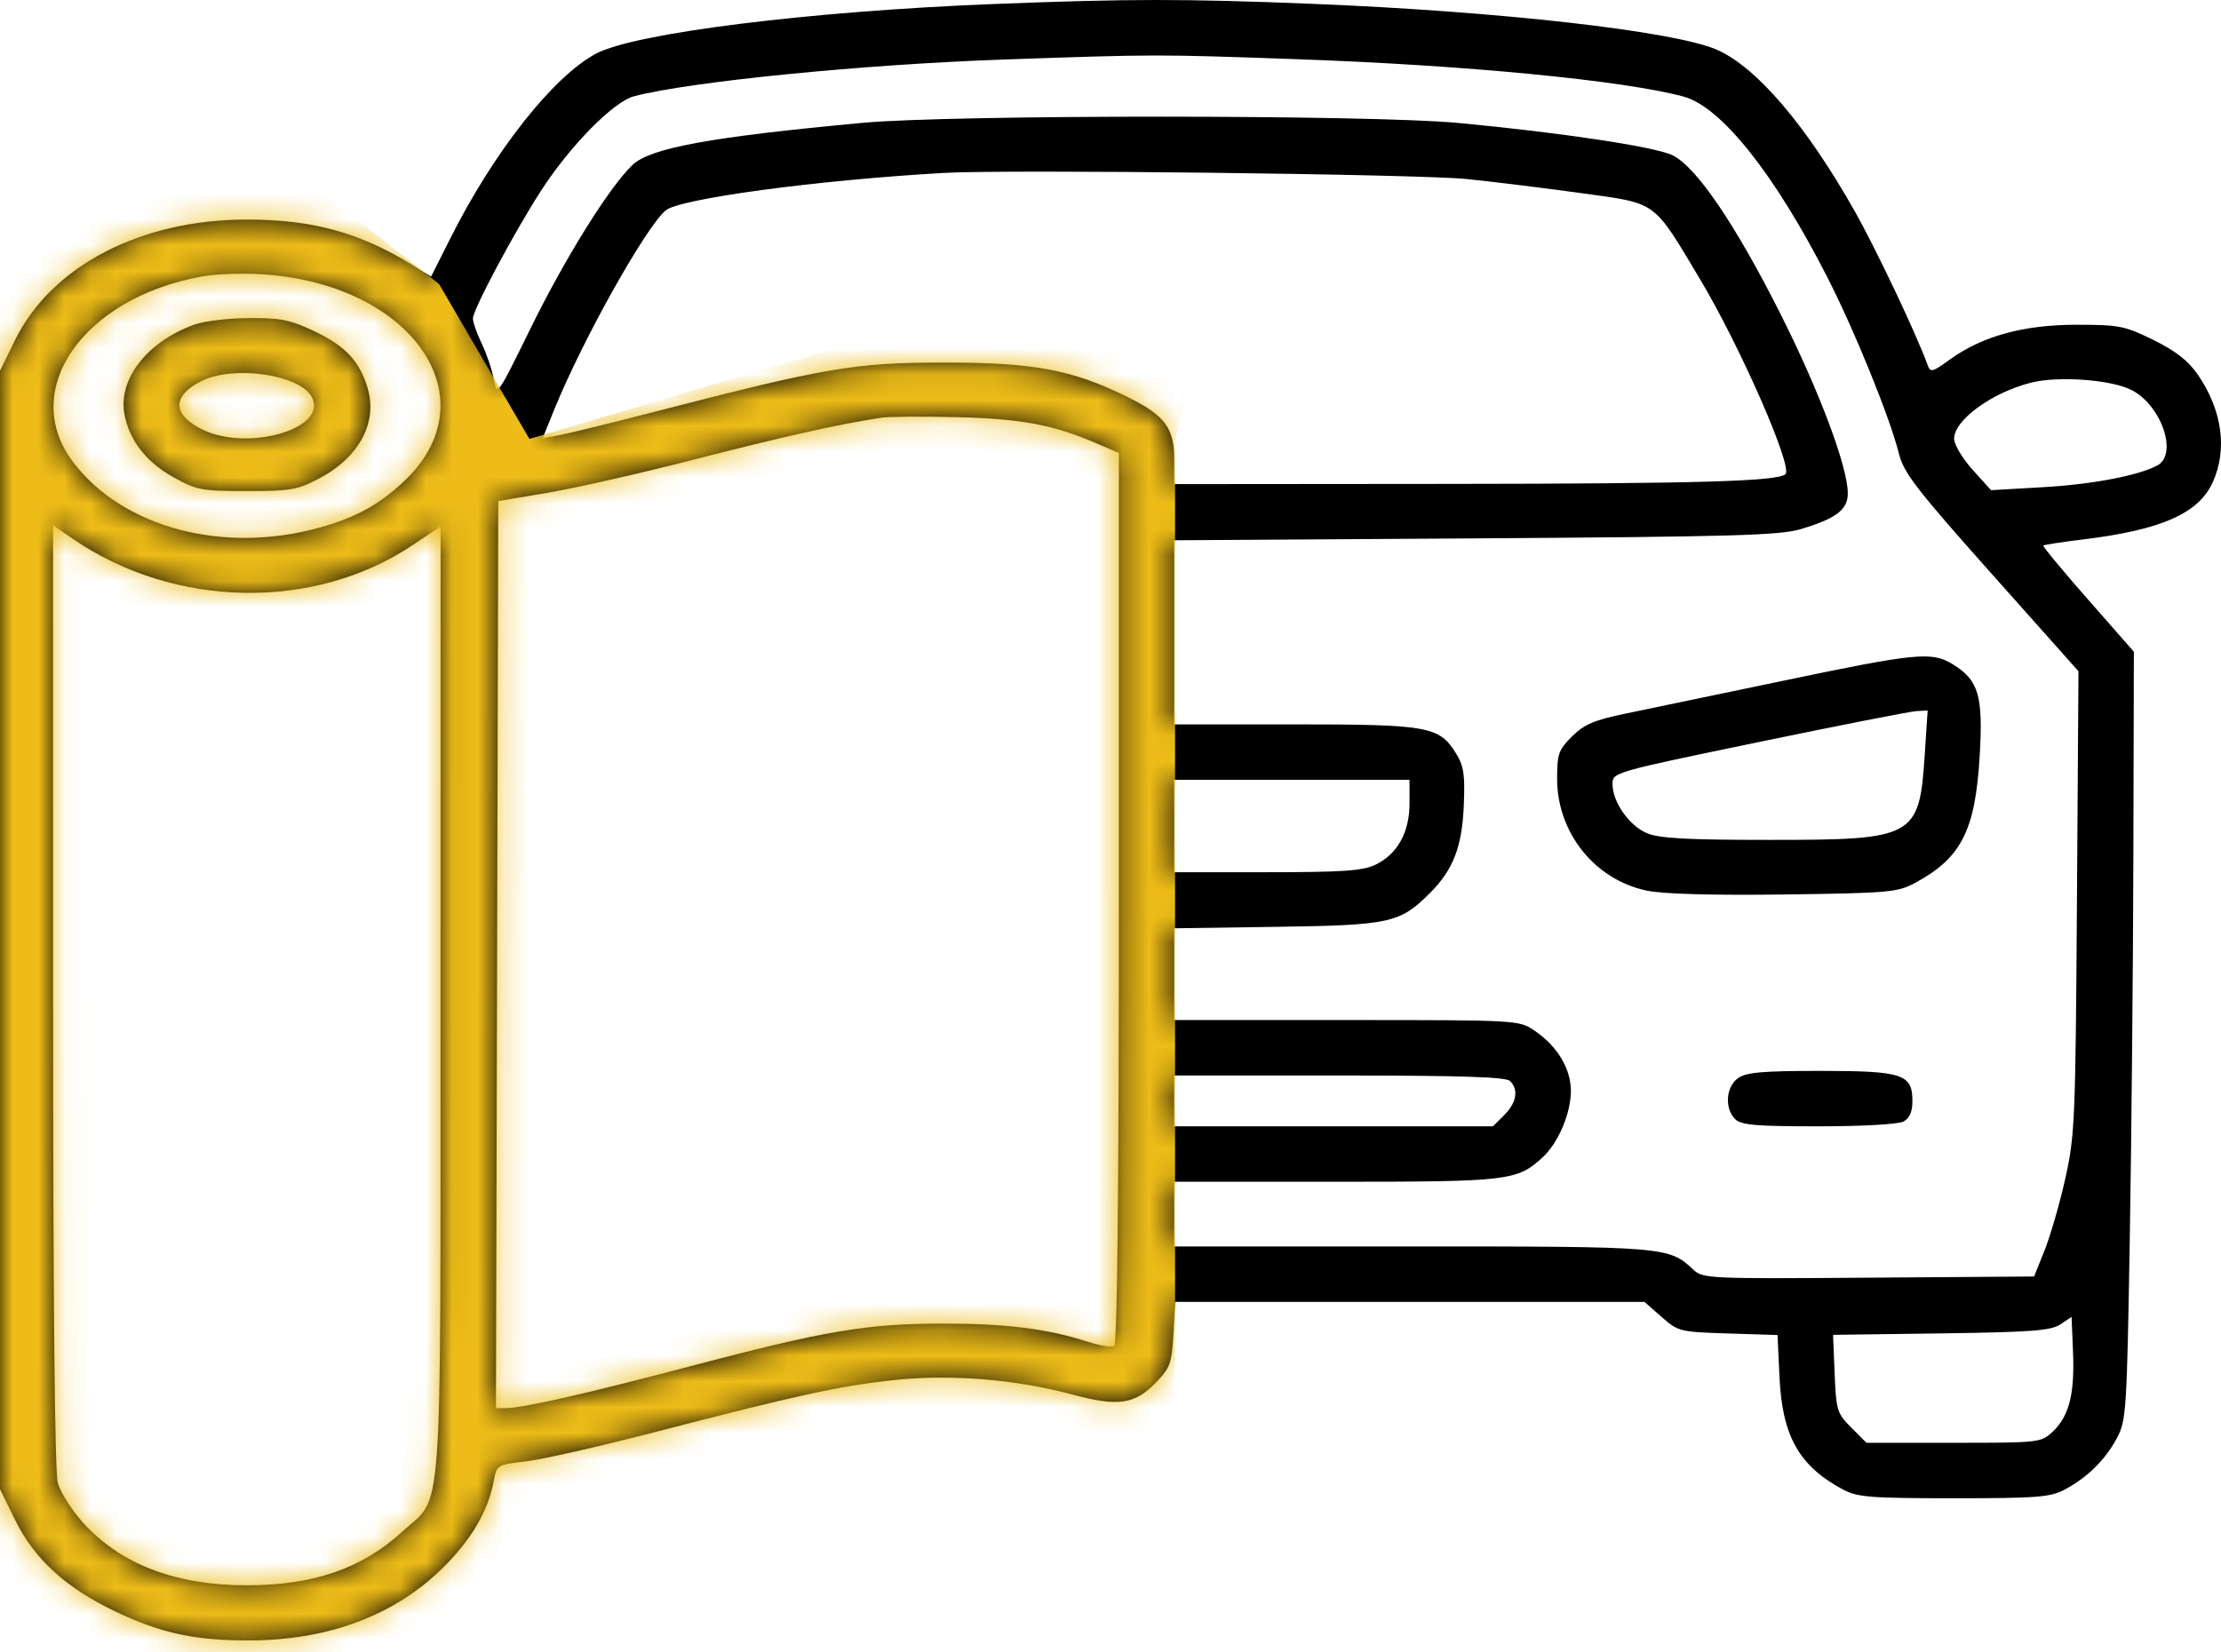 <svg width="86" height="64" viewBox="0 0 86 64" fill="none" xmlns="http://www.w3.org/2000/svg">
<path fill-rule="evenodd" clip-rule="evenodd" d="M38.47 0.156C31.331 0.436 24.573 1.28 23.078 2.078C21.414 2.967 19.119 5.881 17.426 9.253L16.693 10.713L15.939 10.247C13.931 9.005 12.091 8.503 9.558 8.503C5.452 8.503 1.996 10.3 0.586 13.167L0 14.36V36.019V57.678L0.586 58.871C1.33 60.384 2.542 61.492 4.451 62.407C6.218 63.253 7.546 63.542 9.647 63.537C12.721 63.53 15.29 62.564 17.159 60.713C18.256 59.625 18.9 58.525 19.117 57.366C19.235 56.736 19.248 56.728 20.337 56.606C20.943 56.538 23.166 56.035 25.279 55.488C30.926 54.024 32.44 53.693 34.561 53.458C36.785 53.213 39.331 53.418 41.582 54.026C43.29 54.487 43.945 54.389 44.758 53.549C45.31 52.979 45.373 52.805 45.436 51.672L45.507 50.424H54.592H63.676L64.337 51.005C64.982 51.573 65.044 51.588 66.913 51.647L68.828 51.707L68.905 53.347C69.013 55.632 69.667 56.786 71.371 57.695C71.922 57.989 72.428 58.029 75.658 58.029C78.889 58.029 79.394 57.989 79.946 57.695C80.824 57.227 81.523 56.538 81.968 55.702C82.333 55.018 82.355 54.671 82.469 47.919C82.535 44.031 82.597 37.339 82.607 33.046L82.626 25.242L80.845 23.213C79.866 22.098 79.089 21.16 79.12 21.13C79.15 21.099 79.851 20.992 80.677 20.891C83.691 20.523 85.133 19.886 85.68 18.679C86.257 17.407 86.047 15.886 85.106 14.515C84.732 13.971 84.255 13.598 83.388 13.17C82.271 12.619 82.062 12.578 80.397 12.578C78.351 12.578 76.746 13.021 75.488 13.934C74.829 14.412 74.746 14.434 74.644 14.148C74.236 13.002 72.64 9.633 71.81 8.166C69.936 4.85 68.01 2.595 66.48 1.926C64.825 1.203 58.044 0.436 50.737 0.145C45.81 -0.051 43.694 -0.049 38.47 0.156ZM38.856 2.306C33.403 2.496 26.708 3.162 24.549 3.729C23.753 3.938 22.071 5.648 20.943 7.397C19.903 9.008 18.312 11.995 18.312 12.335C18.312 12.481 18.465 12.919 18.653 13.308C18.841 13.697 19.051 14.319 19.121 14.689C19.247 15.361 19.249 15.357 20.544 12.718C21.884 9.984 23.619 7.205 24.504 6.377C25.197 5.728 27.555 5.299 33.408 4.757C36.855 4.438 53.045 4.44 56.453 4.761C60.449 5.136 64.084 5.684 64.761 6.012C65.682 6.458 67.206 8.701 68.956 12.185C70.456 15.169 71.549 18.089 71.549 19.107C71.549 19.741 71.101 20.083 69.73 20.493C68.917 20.737 67.105 20.788 57.123 20.852L45.467 20.926V24.491V28.056H50.117C55.297 28.056 55.724 28.132 56.369 29.164C56.68 29.662 56.73 29.984 56.68 31.188C56.614 32.795 56.273 33.683 55.376 34.582C54.208 35.752 53.835 35.834 49.441 35.897L45.467 35.954V37.731V39.508H52.139C58.785 39.508 58.815 39.51 59.415 39.915C60.3 40.513 60.831 41.396 60.827 42.264C60.822 43.13 60.335 44.27 59.735 44.823C58.745 45.735 58.438 45.771 51.725 45.771H45.467V47.024V48.276H54.673C64.524 48.276 64.623 48.285 65.576 49.182C65.935 49.52 66.199 49.532 72.356 49.486L78.763 49.44L79.168 48.429C79.391 47.873 79.752 46.625 79.969 45.655C80.342 43.988 80.367 43.406 80.422 34.945L80.481 25.998L77.114 22.217C74.192 18.936 73.718 18.321 73.528 17.565C73.178 16.168 71.812 12.802 70.75 10.724C68.708 6.725 66.64 4.13 65.184 3.739C62.846 3.112 56.741 2.522 50.201 2.292C44.766 2.1 44.751 2.1 38.856 2.306ZM36.534 6.698C31.608 6.979 26.285 7.699 25.769 8.154C24.963 8.864 22.547 13.188 21.462 15.862L21.011 16.974L21.671 16.852C22.034 16.784 23.698 16.376 25.368 15.945C32.02 14.228 33.083 14.047 36.534 14.043C40.022 14.04 41.49 14.312 43.629 15.36C45.099 16.081 45.467 16.567 45.467 17.791V18.751L56.051 18.742C65.725 18.734 68.859 18.643 69.137 18.364C69.424 18.077 67.39 13.432 65.84 10.835C63.995 7.744 64.197 7.892 61.277 7.487C59.901 7.296 57.892 7.048 56.811 6.936C54.95 6.743 39.018 6.556 36.534 6.698ZM7.833 10.705C3.206 11.534 0.717 15.121 2.836 17.905C4.775 20.451 8.674 21.477 12.411 20.425C13.764 20.044 14.636 19.569 15.587 18.694C19.07 15.491 16.007 10.976 10.113 10.621C9.365 10.577 8.34 10.614 7.833 10.705ZM7.54 12.568C5.714 13.22 4.572 14.672 4.817 16.028C5.001 17.049 5.657 17.896 6.719 18.485C7.616 18.983 7.81 19.02 9.558 19.02C11.254 19.02 11.522 18.973 12.354 18.534C13.915 17.709 14.633 16.363 14.231 15.018C13.921 13.982 13.368 13.396 12.163 12.825C11.241 12.387 10.86 12.311 9.647 12.318C8.861 12.322 7.913 12.434 7.54 12.568ZM7.808 14.755C6.67 15.317 6.662 16.037 7.786 16.612C9.565 17.521 12.73 16.607 12.071 15.375C11.608 14.507 9.06 14.137 7.808 14.755ZM78.648 14.82C77.128 15.202 75.653 16.28 75.666 16.998C75.67 17.224 75.993 17.764 76.384 18.197L77.095 18.985L79.102 18.87C81.019 18.76 82.798 18.422 83.534 18.028C84.34 17.595 83.701 15.71 82.544 15.109C81.77 14.706 79.707 14.553 78.648 14.82ZM34.122 16.179C32.512 16.423 30.327 16.911 26.943 17.782C24.861 18.318 22.289 18.903 21.226 19.082L19.294 19.408L19.249 36.974L19.203 54.539H19.569C20.236 54.539 22.641 53.995 26.708 52.922C31.981 51.532 33.576 51.263 36.534 51.264C38.967 51.264 40.563 51.465 42.113 51.966C42.577 52.116 43.039 52.188 43.14 52.126C43.263 52.05 43.323 46.327 43.323 34.778V17.543L42.445 17.165C40.795 16.453 39.543 16.219 37.07 16.157C35.743 16.125 34.417 16.134 34.122 16.179ZM2.056 38.56C2.056 50.38 2.12 57.007 2.238 57.432C2.339 57.794 2.772 58.481 3.202 58.96C4.658 60.582 6.789 61.4 9.558 61.4C12.146 61.4 14.025 60.75 15.587 59.313C17.174 57.854 17.053 59.546 17.057 38.761L17.061 20.389L15.979 21.112C12.157 23.669 6.749 23.568 2.814 20.866L2.054 20.345L2.056 38.56ZM69.048 26.366C66.543 26.891 63.809 27.461 62.974 27.632C61.732 27.888 61.35 28.049 60.875 28.519C60.349 29.041 60.294 29.194 60.294 30.165C60.294 32.257 61.755 34.077 63.769 34.496C64.397 34.627 66.313 34.68 69.088 34.644C73.125 34.591 73.475 34.561 74.142 34.203C75.94 33.238 76.483 32.178 76.655 29.298C76.796 26.946 76.618 26.341 75.605 25.723C74.796 25.229 74.206 25.287 69.048 26.366ZM68.11 28.739C62.449 29.912 62.438 29.915 62.439 30.372C62.44 31.065 63.086 31.983 63.776 32.272C64.252 32.471 65.332 32.53 68.524 32.53C74.153 32.53 74.318 32.439 74.529 29.219L74.641 27.519L74.212 27.541C73.975 27.553 71.23 28.092 68.11 28.739ZM45.467 31.993V33.782H49.057C51.985 33.782 52.76 33.729 53.253 33.495C54.105 33.089 54.578 32.244 54.578 31.122V30.203H50.022H45.467V31.993ZM67.302 41.755C66.83 42.086 66.769 42.925 67.185 43.343C67.418 43.576 67.972 43.624 70.413 43.624C72.102 43.624 73.507 43.545 73.705 43.439C73.943 43.311 74.051 43.063 74.051 42.644C74.051 41.6 73.672 41.477 70.478 41.477C68.252 41.477 67.62 41.532 67.302 41.755ZM45.467 42.64V43.624H51.638H57.81L58.248 43.185C58.725 42.707 58.81 42.208 58.472 41.87C58.313 41.711 56.598 41.656 51.862 41.656H45.467V42.64ZM79.778 51.296C79.414 51.539 78.659 51.596 75.16 51.644L70.978 51.7L71.04 53.206C71.099 54.631 71.134 54.743 71.687 55.296L72.271 55.881H75.647C78.981 55.881 79.03 55.876 79.488 55.445C80.118 54.852 80.337 53.992 80.27 52.369L80.214 51.005L79.778 51.296Z" fill="black"/>
<mask id="mask0_486_141" style="mask-type:alpha" maskUnits="userSpaceOnUse" x="0" y="0" width="86" height="64">
<path fill-rule="evenodd" clip-rule="evenodd" d="M38.47 0.156C31.331 0.436 24.573 1.28 23.078 2.078C21.414 2.967 19.119 5.881 17.426 9.253L16.693 10.713L15.939 10.247C13.931 9.005 12.091 8.503 9.558 8.503C5.452 8.503 1.996 10.3 0.586 13.167L0 14.36V36.019V57.678L0.586 58.871C1.33 60.384 2.542 61.492 4.451 62.407C6.218 63.253 7.546 63.542 9.647 63.537C12.721 63.53 15.29 62.564 17.159 60.713C18.256 59.625 18.9 58.525 19.117 57.366C19.235 56.736 19.248 56.728 20.337 56.606C20.943 56.538 23.166 56.035 25.279 55.488C30.926 54.024 32.44 53.693 34.561 53.459C36.785 53.213 39.331 53.418 41.582 54.026C43.29 54.487 43.945 54.389 44.758 53.549C45.31 52.979 45.373 52.805 45.436 51.672L45.507 50.424H54.592H63.676L64.337 51.005C64.982 51.573 65.044 51.588 66.913 51.647L68.828 51.707L68.905 53.347C69.013 55.632 69.667 56.786 71.371 57.695C71.922 57.989 72.428 58.029 75.658 58.029C78.889 58.029 79.394 57.989 79.946 57.695C80.824 57.227 81.523 56.538 81.968 55.702C82.333 55.018 82.355 54.671 82.469 47.919C82.535 44.031 82.597 37.339 82.607 33.046L82.626 25.242L80.845 23.213C79.866 22.098 79.089 21.16 79.12 21.13C79.15 21.099 79.851 20.992 80.677 20.891C83.691 20.523 85.133 19.886 85.68 18.679C86.257 17.407 86.047 15.886 85.106 14.515C84.732 13.971 84.255 13.598 83.388 13.17C82.271 12.619 82.062 12.578 80.397 12.578C78.351 12.578 76.746 13.021 75.488 13.934C74.829 14.412 74.746 14.434 74.644 14.148C74.236 13.002 72.64 9.633 71.81 8.166C69.936 4.85 68.01 2.595 66.48 1.926C64.825 1.203 58.044 0.436 50.737 0.145C45.81 -0.051 43.694 -0.049 38.47 0.156ZM38.856 2.306C33.403 2.496 26.708 3.162 24.549 3.729C23.753 3.938 22.071 5.648 20.943 7.397C19.903 9.008 18.312 11.995 18.312 12.335C18.312 12.481 18.465 12.919 18.653 13.308C18.841 13.697 19.051 14.319 19.121 14.689C19.247 15.361 19.249 15.357 20.544 12.718C21.884 9.984 23.619 7.205 24.504 6.377C25.197 5.728 27.555 5.299 33.408 4.757C36.855 4.438 53.045 4.44 56.453 4.761C60.449 5.136 64.084 5.684 64.761 6.012C65.682 6.458 67.206 8.701 68.956 12.185C70.456 15.169 71.549 18.089 71.549 19.107C71.549 19.741 71.101 20.083 69.73 20.494C68.917 20.737 67.105 20.788 57.123 20.852L45.467 20.926V24.491V28.056H50.117C55.297 28.056 55.724 28.132 56.369 29.164C56.68 29.662 56.73 29.984 56.68 31.188C56.614 32.795 56.273 33.683 55.376 34.582C54.208 35.752 53.835 35.834 49.441 35.897L45.467 35.954V37.731V39.508H52.139C58.785 39.508 58.815 39.51 59.415 39.915C60.3 40.513 60.831 41.396 60.827 42.264C60.822 43.13 60.335 44.27 59.735 44.823C58.745 45.735 58.438 45.771 51.725 45.771H45.467V47.024V48.276H54.673C64.524 48.276 64.623 48.285 65.576 49.182C65.935 49.52 66.199 49.532 72.356 49.486L78.763 49.44L79.168 48.429C79.391 47.873 79.752 46.625 79.969 45.655C80.342 43.988 80.367 43.406 80.422 34.945L80.481 25.998L77.114 22.217C74.192 18.936 73.718 18.321 73.528 17.565C73.178 16.168 71.812 12.802 70.75 10.724C68.708 6.725 66.64 4.13 65.184 3.739C62.846 3.112 56.741 2.522 50.201 2.292C44.766 2.1 44.751 2.1 38.856 2.306ZM36.534 6.698C31.608 6.979 26.285 7.699 25.769 8.154C24.963 8.864 22.547 13.188 21.462 15.862L21.011 16.974L21.671 16.852C22.034 16.784 23.698 16.376 25.368 15.945C32.02 14.228 33.083 14.047 36.534 14.043C40.022 14.04 41.49 14.312 43.629 15.36C45.099 16.081 45.467 16.567 45.467 17.791V18.751L56.051 18.742C65.725 18.734 68.859 18.643 69.137 18.364C69.424 18.077 67.39 13.432 65.84 10.835C63.995 7.744 64.197 7.892 61.277 7.487C59.901 7.296 57.892 7.048 56.811 6.936C54.95 6.743 39.018 6.556 36.534 6.698ZM7.833 10.705C3.206 11.534 0.717 15.121 2.836 17.905C4.775 20.451 8.674 21.477 12.411 20.425C13.764 20.044 14.636 19.569 15.587 18.694C19.07 15.491 16.007 10.976 10.113 10.621C9.365 10.577 8.34 10.614 7.833 10.705ZM7.54 12.568C5.714 13.22 4.572 14.672 4.817 16.028C5.001 17.049 5.657 17.896 6.719 18.485C7.616 18.983 7.81 19.02 9.558 19.02C11.254 19.02 11.522 18.973 12.354 18.534C13.915 17.709 14.633 16.363 14.231 15.018C13.921 13.982 13.368 13.396 12.163 12.825C11.241 12.387 10.86 12.311 9.647 12.318C8.861 12.322 7.913 12.434 7.54 12.568ZM7.808 14.755C6.67 15.317 6.662 16.037 7.786 16.612C9.565 17.521 12.73 16.607 12.071 15.375C11.608 14.507 9.06 14.137 7.808 14.755ZM78.648 14.82C77.128 15.202 75.653 16.28 75.666 16.998C75.67 17.224 75.993 17.764 76.384 18.197L77.095 18.985L79.102 18.87C81.019 18.76 82.798 18.422 83.534 18.028C84.34 17.595 83.701 15.71 82.544 15.109C81.77 14.706 79.707 14.553 78.648 14.82ZM34.122 16.179C32.512 16.423 30.327 16.911 26.943 17.782C24.861 18.318 22.289 18.903 21.226 19.082L19.294 19.408L19.249 36.974L19.203 54.539H19.569C20.236 54.539 22.641 53.995 26.708 52.922C31.981 51.532 33.576 51.263 36.534 51.264C38.967 51.264 40.563 51.465 42.113 51.966C42.577 52.116 43.039 52.188 43.14 52.126C43.263 52.05 43.323 46.327 43.323 34.778V17.543L42.445 17.165C40.795 16.453 39.543 16.219 37.07 16.157C35.743 16.125 34.417 16.134 34.122 16.179ZM2.056 38.56C2.056 50.38 2.12 57.007 2.238 57.432C2.339 57.794 2.772 58.481 3.202 58.96C4.658 60.582 6.789 61.4 9.558 61.4C12.146 61.4 14.025 60.75 15.587 59.313C17.174 57.854 17.053 59.546 17.057 38.761L17.061 20.389L15.979 21.112C12.157 23.669 6.749 23.568 2.814 20.866L2.054 20.345L2.056 38.56ZM69.048 26.366C66.543 26.891 63.809 27.461 62.974 27.632C61.732 27.888 61.35 28.049 60.875 28.519C60.349 29.041 60.294 29.194 60.294 30.165C60.294 32.257 61.755 34.077 63.769 34.496C64.397 34.627 66.313 34.68 69.088 34.644C73.125 34.591 73.475 34.561 74.142 34.203C75.94 33.238 76.483 32.178 76.655 29.298C76.796 26.946 76.618 26.341 75.605 25.723C74.796 25.229 74.206 25.287 69.048 26.366ZM68.11 28.739C62.449 29.912 62.438 29.915 62.439 30.372C62.44 31.065 63.086 31.983 63.776 32.272C64.252 32.471 65.332 32.53 68.524 32.53C74.153 32.53 74.318 32.439 74.529 29.219L74.641 27.519L74.212 27.541C73.975 27.553 71.23 28.092 68.11 28.739ZM45.467 31.993V33.782H49.057C51.985 33.782 52.76 33.729 53.253 33.495C54.105 33.089 54.578 32.244 54.578 31.122V30.203H50.022H45.467V31.993ZM67.302 41.755C66.83 42.086 66.769 42.925 67.185 43.343C67.418 43.576 67.972 43.624 70.413 43.624C72.102 43.624 73.507 43.545 73.705 43.439C73.943 43.311 74.051 43.063 74.051 42.644C74.051 41.6 73.672 41.477 70.478 41.477C68.252 41.477 67.62 41.532 67.302 41.755ZM45.467 42.64V43.624H51.638H57.81L58.248 43.185C58.725 42.707 58.81 42.208 58.472 41.87C58.313 41.711 56.598 41.656 51.862 41.656H45.467V42.64ZM79.778 51.296C79.414 51.539 78.659 51.596 75.16 51.644L70.978 51.7L71.04 53.206C71.099 54.631 71.134 54.743 71.687 55.296L72.271 55.881H75.647C78.981 55.881 79.03 55.876 79.488 55.445C80.118 54.852 80.337 53.992 80.27 52.369L80.214 51.005L79.778 51.296Z" fill="black"/>
</mask>
<g mask="url(#mask0_486_141)">
<path d="M17 11L10 5.5L4 6.5L-7.5 17L-12 35L-6 63L9 68.5L33 61L45.5 55V17L46.5 13.5L34 13L20.5 17L17 11Z" fill="#EDBC18"/>
</g>
</svg>
